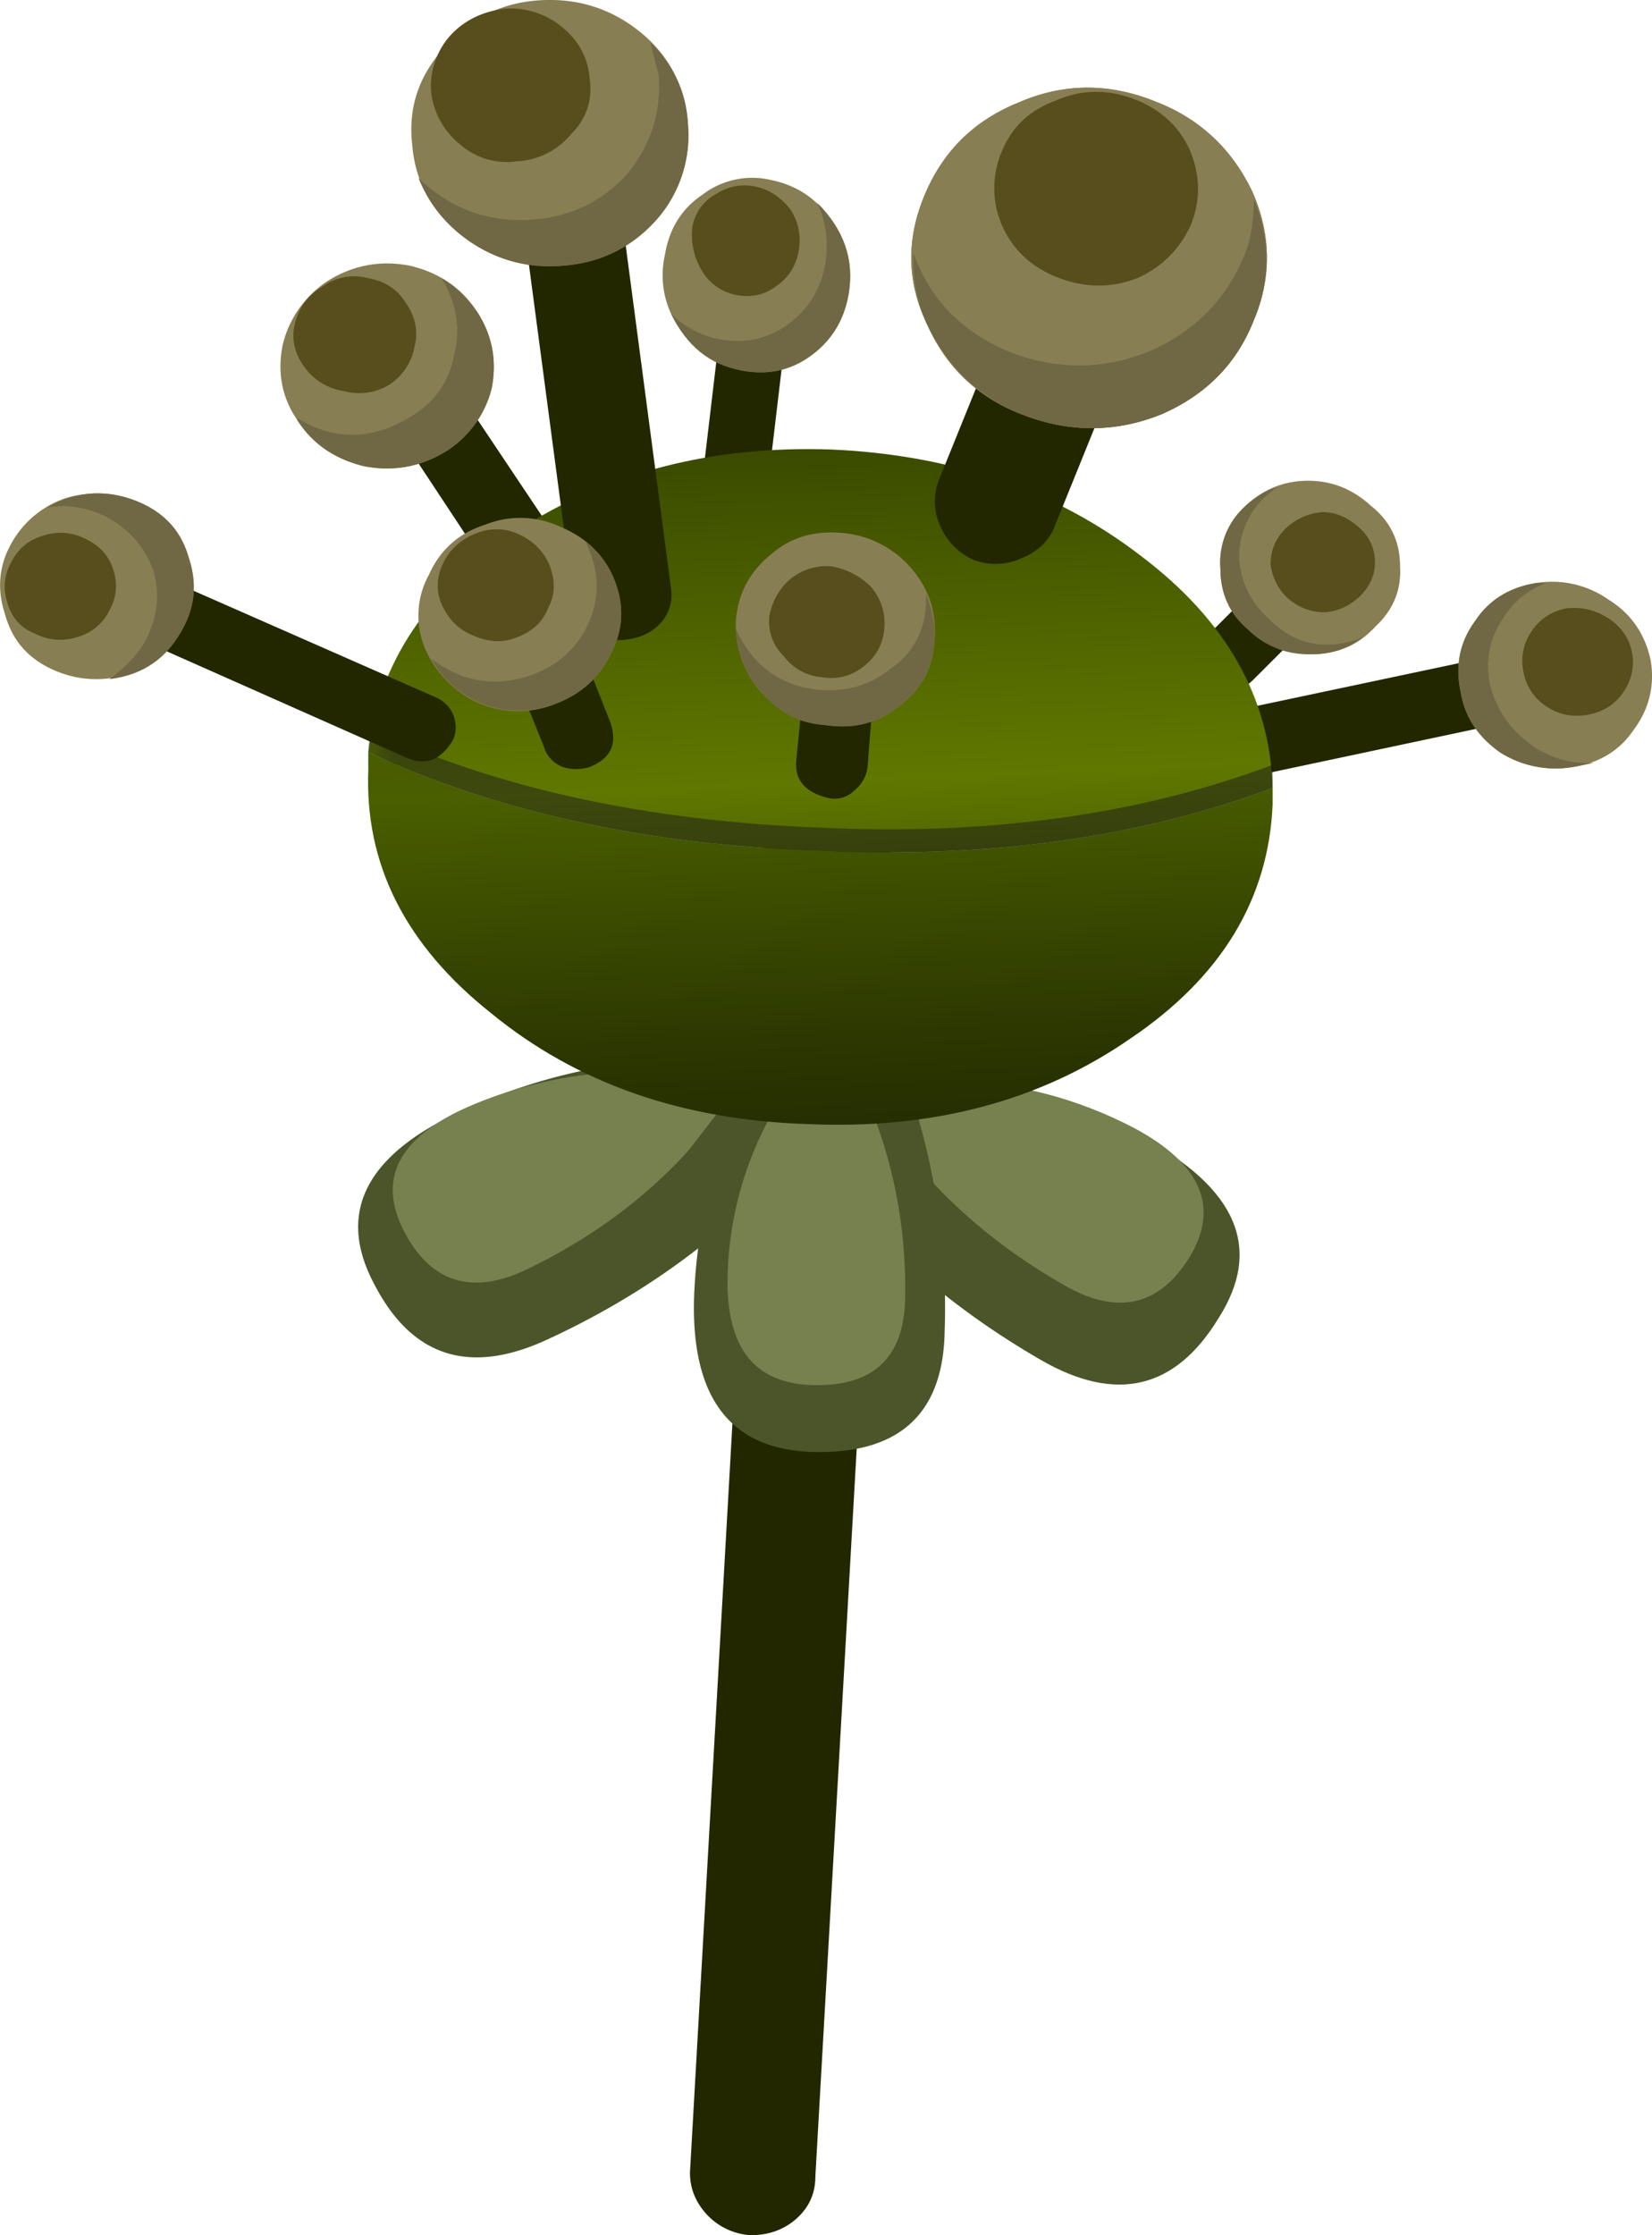 <svg xmlns="http://www.w3.org/2000/svg" viewBox="0 0 39.552 53.511"><defs><clipPath id="d"><path d="M15.297 18.281c-1.707.133-3.16.492-4.359 1.078-1.204.563-1.817 1.188-1.84 1.883-.028.691.558 1.227 1.757 1.598 1.2.402 2.641.535 4.321.402 1.679-.109 3.133-.469 4.359-1.082 1.199-.559 1.813-1.187 1.84-1.879.027-.695-.559-1.226-1.758-1.601-1.176-.399-2.613-.532-4.32-.399z"/></clipPath><clipPath id="j"><path d="M7 21h18v9H7v-9z"/></clipPath><clipPath id="a"><path d="M21.639-21.362h8.808v6.683h-8.808v-6.683z"/></clipPath><clipPath id="c"><path d="M7 20.808h18v9H7v-9z"/></clipPath><clipPath id="i"><path d="M7 20.808h18v9H7v-9z"/></clipPath><radialGradient id="b" gradientUnits="userSpaceOnUse" cy="-18.145" cx="26.131" r="3.076"><stop offset="0" stop-color="#fff" stop-opacity=".647"/><stop offset=".957" stop-color="#fff" stop-opacity="0"/><stop offset="1" stop-color="#fff" stop-opacity="0"/></radialGradient><radialGradient id="f" gradientUnits="userSpaceOnUse" cy="-18.145" cx="26.131" r="3.076"><stop offset="0"/><stop offset="1"/></radialGradient><linearGradient id="k" y2="18.76" gradientUnits="userSpaceOnUse" x2="-11.488" gradientTransform="scale(-.8 .8) rotate(87.438 -27.984 26.74)" y1="18.76" x1="-28.83"><stop offset="0" stop-color="#222a02"/><stop offset=".176" stop-color="#2c3701"/><stop offset=".506" stop-color="#475b00"/><stop offset=".533" stop-color="#4a5f00"/><stop offset="1" stop-color="#3b4a00"/></linearGradient><linearGradient id="g" y2="18.783" gradientUnits="userSpaceOnUse" x2="-11.488" gradientTransform="scale(-.8 .8) rotate(87.438 -27.984 26.74)" y1="18.783" x1="-28.83"><stop offset="0" stop-color="#222a02"/><stop offset=".129" stop-color="#2c3701"/><stop offset=".365" stop-color="#495b00"/><stop offset=".533" stop-color="#607800"/><stop offset=".941" stop-color="#3f5000"/><stop offset="1" stop-color="#3b4a00"/></linearGradient><mask id="h"><g clip-path="url(#c)"><path d="M7 20.808h18v9H7v-9z" fill-opacity=".5"/></g></mask><mask id="e"><g clip-path="url(#a)"><path d="M21.639-21.362h8.808v6.683h-8.808v-6.683z" fill="url(#b)"/></g></mask></defs><path d="M18.77 8.36l-.801 6.752a.824.824 0 01-.298.548.665.665 0 01-.601.102.823.823 0 01-.551-.302c-.098-.2-.133-.415-.098-.65l.8-6.748a.81.81 0 01.299-.552.9.9 0 01.6-.098c.2.064.366.181.499.348.136.2.185.4.151.6z" fill-rule="evenodd" fill="#222700"/><path d="M20.322 7.012c-.102.63-.4 1.133-.903 1.499-.498.366-1.064.484-1.699.351-.601-.136-1.084-.468-1.45-1a2.195 2.195 0 01-.352-1.753c.102-.63.4-1.113.903-1.45a1.956 1.956 0 011.65-.347c.63.132 1.114.464 1.451 1.002.365.497.498 1.063.4 1.698z" fill-rule="evenodd" fill="#887e53"/><path d="M20.322 7.012c-.102.63-.4 1.133-.903 1.499-.498.366-1.064.484-1.699.351-.732-.136-1.285-.585-1.651-1.352.303.304.67.504 1.098.601.635.131 1.202.019 1.705-.351.498-.366.795-.865.898-1.5.064-.498 0-.966-.2-1.401.635.635.884 1.352.752 2.153z" fill-rule="evenodd" fill="#706844"/><path d="M19.121 6.011c-.068.366-.248.65-.552.85-.268.2-.58.269-.946.2a1.216 1.216 0 01-.802-.551 1.685 1.685 0 01-.248-1.05 1.09 1.09 0 01.546-.801c.304-.195.62-.264.952-.195.333.063.615.248.85.546.2.304.264.635.2 1.001z" fill-rule="evenodd" fill="#584e1d"/><path d="M29.17 18.76a.73.73 0 01-.601-.151c-.2-.132-.317-.298-.352-.498-.097-.499.118-.816.65-.952l6.602-1.397a.912.912 0 01.65.147.822.822 0 01.302.502c.098.499-.117.816-.655.948l-6.596 1.4z" fill-rule="evenodd" fill="#222700"/><path d="M37.671 18.36a2.48 2.48 0 01-1.753-.346c-.532-.372-.85-.855-.947-1.45-.137-.635-.02-1.202.352-1.705.33-.498.815-.795 1.445-.9a2.356 2.356 0 011.752.402c.532.331.865.815 1.001 1.45.098.6-.033 1.153-.4 1.65-.332.499-.82.801-1.45.899z" fill-rule="evenodd" fill="#887e53"/><path d="M35.669 16.362c.132.567.435 1.032.899 1.398.468.37 1 .536 1.6.502l-.497.098a2.48 2.48 0 01-1.753-.346c-.532-.372-.85-.855-.947-1.45-.137-.635-.02-1.202.352-1.705.33-.498.815-.795 1.445-.9h.253c-.468.167-.835.485-1.103.953-.264.43-.347.914-.25 1.45z" fill-rule="evenodd" fill="#706844"/><path d="M38.017 17.11c-.36.069-.698 0-.996-.2a1.243 1.243 0 01-.551-.85 1.23 1.23 0 01.2-.948c.2-.302.484-.482.85-.551.366-.034.697.049 1 .249.299.2.484.469.552.801.064.331 0 .649-.2.953-.2.297-.488.482-.855.546z" fill-rule="evenodd" fill="#584e1d"/><path d="M14.619 14.81c.304.504.2.884-.298 1.152-.468.333-.883.249-1.25-.248L9.073 9.659a.725.725 0 01-.103-.65.768.768 0 01.351-.547.874.874 0 01.699-.102c.234.034.415.166.551.4l4.048 6.05z" fill-rule="evenodd" fill="#222700"/><path d="M11.421 7.461c.367.566.483 1.182.347 1.851a2.495 2.495 0 01-1.1 1.499c-.6.366-1.25.484-1.947.351-.704-.171-1.236-.532-1.602-1.104-.367-.53-.483-1.132-.352-1.796A2.526 2.526 0 017.871 6.71c.6-.367 1.25-.484 1.948-.348.698.166 1.236.533 1.602 1.099z" fill-rule="evenodd" fill="#887e53"/><path d="M11.421 7.461c.367.566.483 1.182.347 1.851a2.495 2.495 0 01-1.1 1.499c-.6.366-1.25.484-1.947.351-.704-.171-1.236-.532-1.602-1.104v-.048c.87.532 1.753.532 2.651 0 .601-.332.968-.83 1.099-1.499.166-.635.068-1.25-.298-1.85.298.165.581.434.85.8z" fill-rule="evenodd" fill="#706844"/><path d="M9.721 7.261c.23.333.299.684.201 1.05a1.376 1.376 0 01-.6.899c-.333.2-.703.254-1.105.151a1.419 1.419 0 01-.947-.601c-.234-.331-.302-.684-.2-1.05.097-.365.317-.649.65-.849a1.288 1.288 0 011.099-.2c.4.068.702.268.902.6z" fill-rule="evenodd" fill="#584e1d"/><path d="M30.02 16.26c-.366.366-.733.386-1.099.049-.337-.332-.352-.68-.054-1.05l1.65-1.65c.367-.367.733-.38 1.104-.05.331.333.346.685.049 1.05l-1.65 1.65z" fill-rule="evenodd" fill="#222700"/><path d="M32.92 15.01c-.4.435-.899.65-1.499.65-.601 0-1.118-.2-1.552-.601-.43-.367-.65-.85-.65-1.45a1.814 1.814 0 01.551-1.45c.435-.43.948-.65 1.549-.65.566 0 1.069.2 1.504.6.463.367.697.85.697 1.45.035.567-.165 1.05-.6 1.45z" fill-rule="evenodd" fill="#887e53"/><path d="M29.869 15.059c-.43-.367-.65-.85-.65-1.45a1.814 1.814 0 01.551-1.45c.235-.23.499-.395.801-.498l-.302.249c-.4.4-.601.884-.601 1.45.035.566.268 1.05.703 1.45.63.635 1.382.786 2.247.45-.397.302-.866.434-1.397.4a2.004 2.004 0 01-1.352-.601z" fill-rule="evenodd" fill="#706844"/><path d="M32.569 14.264c-.23.228-.518.366-.85.395-.333 0-.635-.113-.899-.347a1.33 1.33 0 01-.4-.801c0-.332.117-.615.351-.85a1.41 1.41 0 01.899-.4c.302 0 .586.118.85.351.268.23.4.518.4.85 0 .298-.117.567-.351.802z" fill-rule="evenodd" fill="#584e1d"/><path d="M21.421 18.662l-1.9 33.448c0 .4-.151.732-.448 1.001-.303.269-.67.4-1.104.4a1.572 1.572 0 01-1.002-.449c-.297-.302-.448-.65-.448-1.05l1.899-33.501c.035-.4.2-.732.503-1.001.298-.269.649-.38 1.05-.351.434 0 .782.15 1.049.453.299.299.435.65.401 1.05z" fill-rule="evenodd" fill="#222700"/><path d="M18.218 25.762l2.753-.248c2.267.062 4.38.63 6.348 1.698 2.3 1.23 2.92 2.682 1.851 4.352-1.035 1.698-2.451 2.03-4.248.995-2.07-1.197-3.803-2.68-5.2-4.448l-1.505-2.349z" fill-rule="evenodd" fill="#4c552a"/><path d="M20.718 26.011l1.953-.151c1.597.034 3.1.42 4.497 1.152 1.602.864 2.036 1.899 1.303 3.1-.732 1.168-1.732 1.383-3.002.65-1.465-.835-2.7-1.865-3.702-3.101l-1.05-1.65z" fill-rule="evenodd" fill="#77804f"/><path d="M20.371 25.86c-.332.635-.883 1.367-1.65 2.202-1.567 1.665-3.433 2.998-5.601 3.999-1.865.869-3.247.435-4.15-1.299-.932-1.733-.215-3.135 2.153-4.198a13.618 13.618 0 016.5-1.202c1.132.068 2.045.234 2.748.498z" fill-rule="evenodd" fill="#4c552a"/><path d="M17.671 26.011l-1.201 1.548c-1.065 1.167-2.369 2.12-3.901 2.852-1.299.6-2.267.283-2.902-.948-.63-1.235-.13-2.217 1.505-2.95a10.188 10.188 0 014.545-.848c.802.064 1.45.18 1.954.346z" fill-rule="evenodd" fill="#77804f"/><path d="M20.22 22.814l1.25 2.446a16.375 16.375 0 011.147 6.601c-.03 1.968-1.065 2.934-3.1 2.9-2.032-.034-2.998-1.299-2.896-3.799.098-2.167.733-4.17 1.899-6.001l1.7-2.147z" fill-rule="evenodd" fill="#4c552a"/><path d="M19.922 24.761l.898 1.699c.601 1.47.884 3.019.85 4.649-.034 1.4-.766 2.085-2.203 2.05-1.43-.033-2.113-.932-2.044-2.7a8.352 8.352 0 011.298-4.2l1.201-1.498z" fill-rule="evenodd" fill="#77804f"/><g clip-path="url(#d)" transform="matrix(1.25 0 0 -1.25 0 53.511)"><g mask="url(#e)" transform="matrix(.026 -.8 1.979 -.156 50.493 38.821)"><path d="M15.297 18.281c-1.707.133-3.16.492-4.359 1.078-1.204.563-1.817 1.188-1.84 1.883-.028.691.558 1.227 1.757 1.598 1.2.402 2.641.535 4.321.402 1.679-.109 3.133-.469 4.359-1.082 1.199-.559 1.813-1.187 1.84-1.879.027-.695-.559-1.226-1.758-1.601-1.176-.399-2.613-.532-4.32-.399z" fill-rule="evenodd" fill="url(#f)"/></g></g><path d="M15.938 34.199c2.316-.105 4.292-.785 5.917-2.039 1.625-1.227 2.469-2.707 2.52-4.441-2.559-.957-5.469-1.36-8.719-1.2-3.254.106-6.121.735-8.601 1.879.187 1.707 1.136 3.121 2.84 4.243 1.734 1.121 3.746 1.64 6.043 1.558z" fill-rule="evenodd" fill="url(#g)" transform="matrix(1.25 0 0 -1.25 0 53.511)"/><g mask="url(#h)" transform="matrix(1.25 0 0 -1.25 0 53.511)"><g clip-path="url(#i)"><g clip-path="url(#j)" transform="translate(0 -.192)"><path d="M7.098 29.031c2.398-1.121 5.25-1.746 8.558-1.879 3.254-.16 6.16.239 8.719 1.2v-.321c-.051-1.785-.961-3.281-2.719-4.48-1.734-1.199-3.801-1.746-6.199-1.641-2.375.082-4.387.789-6.043 2.121-1.625 1.305-2.41 2.867-2.359 4.68l.043.32z" fill-rule="evenodd" fill="#1a1a1a"/></g></g></g><path d="M7.055 28.398c2.48-1.144 5.347-1.773 8.601-1.879 3.254-.16 6.16.243 8.719 1.2v-.321c-.078-1.812-.984-3.304-2.719-4.476-1.734-1.203-3.801-1.75-6.199-1.641-2.402.078-4.414.785-6.043 2.117-1.652 1.309-2.437 2.868-2.359 4.684v.316z" fill-rule="evenodd" fill="url(#k)" transform="matrix(1.25 0 0 -1.25 0 53.511)"/><path d="M26.968 8.36l-1.7 4.198c-.132.372-.4.635-.8.802a1.504 1.504 0 01-1.148.048 1.55 1.55 0 01-.8-.796 1.395 1.395 0 01-.049-1.102l1.699-4.2c.166-.367.435-.615.801-.747a1.383 1.383 0 011.098-.053c.401.17.684.433.85.8.2.332.215.683.049 1.05z" fill-rule="evenodd" fill="#222700"/><path d="M30.02 7.661c-.401 1.031-1.134 1.783-2.198 2.251-1.07.435-2.153.45-3.252.049-1.099-.4-1.885-1.117-2.349-2.147-.502-1.002-.536-2.037-.102-3.102.435-1.068 1.182-1.816 2.251-2.251 1.065-.469 2.149-.482 3.247-.049 1.07.402 1.85 1.114 2.354 2.149.464 1.035.483 2.065.049 3.1z" fill-rule="evenodd" fill="#887e53"/><path d="M30.02 7.661c-.401 1.031-1.134 1.783-2.198 2.251-1.07.435-2.153.45-3.252.049-1.099-.4-1.885-1.117-2.349-2.147-.502-1.002-.536-2.037-.102-3.102.435-1.068 1.182-1.816 2.251-2.251 1.065-.469 2.149-.482 3.247-.049 1.07.402 1.85 1.114 2.354 2.149.464 1.035.483 2.065.049 3.1z" fill-rule="evenodd" fill="#887e53"/><path d="M29.77 6.162c.166-.366.25-.835.25-1.401.4 1.001.4 1.968 0 2.9-.401 1.031-1.134 1.783-2.197 2.251-1.07.435-2.154.45-3.253.049-.864-.331-1.533-.849-2.001-1.552a3.686 3.686 0 01-.699-2.35c.4 1.133 1.201 1.935 2.397 2.403 1.104.4 2.188.382 3.253-.053 1.064-.464 1.816-1.217 2.25-2.247z" fill-rule="evenodd" fill="#706844"/><path d="M28.52 5.362a2.48 2.48 0 01-1.299 1.299c-.6.234-1.22.234-1.85 0-.635-.235-1.083-.635-1.352-1.201a2.235 2.235 0 01-.049-1.798c.234-.6.664-1.02 1.299-1.25.6-.268 1.216-.282 1.85-.053.635.235 1.084.635 1.352 1.2.264.602.284 1.202.049 1.803z" fill-rule="evenodd" fill="#584e1d"/><path d="M14.721 3.911l1.348 10.201a.993.993 0 01-.298.849c-.2.2-.468.318-.8.353a1.077 1.077 0 01-.85-.255 1.111 1.111 0 01-.4-.747l-1.352-10.2c-.03-.303.054-.567.254-.801.2-.235.463-.366.795-.4.337-.035.635.049.903.249.23.2.367.449.4.751z" fill-rule="evenodd" fill="#222700"/><path d="M16.47 2.96a3.057 3.057 0 01-.752 2.3c-.596.669-1.348 1.035-2.247 1.102-.932.064-1.752-.185-2.451-.751-.698-.566-1.084-1.285-1.151-2.149-.099-.868.151-1.636.751-2.3C11.221.46 11.968.08 12.871.01c.933-.068 1.748.186 2.451.752.698.567 1.08 1.299 1.148 2.198z" fill-rule="evenodd" fill="#887e53"/><path d="M16.47 2.96a3.057 3.057 0 01-.752 2.3c-.596.669-1.348 1.035-2.247 1.102a3.306 3.306 0 01-2.099-.502 3.32 3.32 0 01-1.352-1.597c.766.733 1.665 1.064 2.7.997.932-.064 1.699-.43 2.3-1.099.566-.699.815-1.485.751-2.349l-.2-.801c.567.566.864 1.216.899 1.949z" fill-rule="evenodd" fill="#706844"/><path d="M14.121 1.91c.064.502-.084.937-.449 1.304a1.793 1.793 0 01-1.303.648 1.695 1.695 0 01-1.349-.4 1.896 1.896 0 01-.698-1.25 1.832 1.832 0 01.45-1.352c.332-.366.765-.581 1.298-.65a1.928 1.928 0 011.401.45c.402.331.617.751.65 1.25z" fill-rule="evenodd" fill="#584e1d"/><path d="M14.619 17.31c.166.504 0 .85-.498 1.05a1.049 1.049 0 01-.65 0 .747.747 0 01-.454-.498l-.947-2.348c-.166-.538 0-.884.499-1.05.566-.172.937-.02 1.103.448l.947 2.398z" fill-rule="evenodd" fill="#222700"/><path d="M14.721 13.911c.23.601.201 1.183-.102 1.749-.269.566-.718.966-1.348 1.201a2.385 2.385 0 01-1.85-.049 2.521 2.521 0 01-1.25-1.298 2.027 2.027 0 01.098-1.754c.269-.6.717-1 1.352-1.201a2.263 2.263 0 011.796.053c.636.264 1.07.699 1.304 1.299z" fill-rule="evenodd" fill="#887e53"/><path d="M14.072 14.961a2.138 2.138 0 00.05-1.747l-.103-.254c.331.269.566.585.702.951.23.601.201 1.183-.102 1.749-.269.566-.718.966-1.348 1.201-.566.2-1.132.2-1.699 0-.566-.235-.986-.601-1.25-1.099.733.567 1.533.698 2.398.4.635-.233 1.084-.635 1.352-1.201z" fill-rule="evenodd" fill="#706844"/><path d="M13.169 13.56c.132.366.117.704-.049 1.001-.131.333-.381.566-.751.699-.333.136-.684.116-1.05-.05-.333-.131-.582-.38-.748-.746-.136-.338-.117-.67.049-1.002s.435-.566.801-.702a1.265 1.265 0 011.05.054c.331.165.566.415.698.746z" fill-rule="evenodd" fill="#584e1d"/><path d="M20.771 15.21c.167.166.23.366.2.601l-.2 2.549a.824.824 0 01-.302.551.672.672 0 01-.6.201c-.601-.132-.865-.45-.801-.952l.253-2.549c0-.235.098-.415.298-.552a.755.755 0 01.601-.147c.234.03.415.133.551.298z" fill-rule="evenodd" fill="#222700"/><path d="M22.369 15.362c-.03.629-.313 1.148-.85 1.548-.499.4-1.084.551-1.749.449-.634-.064-1.166-.347-1.601-.85a2.417 2.417 0 01-.547-1.7c.063-.63.347-1.147.85-1.547.463-.4 1.03-.566 1.7-.502a2.448 2.448 0 011.65.849c.43.503.614 1.083.547 1.753z" fill-rule="evenodd" fill="#887e53"/><path d="M22.168 14.464v-.254c.166.4.235.786.2 1.152-.034.629-.317 1.148-.85 1.548-.498.4-1.083.551-1.748.449-.6-.03-1.102-.283-1.504-.747a2.452 2.452 0 01-.648-1.553c.4.87 1.05 1.352 1.952 1.45.665.068 1.25-.098 1.749-.498.531-.366.815-.884.849-1.547z" fill-rule="evenodd" fill="#706844"/><path d="M21.172 15.059c-.035.37-.2.67-.503.903-.298.23-.635.313-1.002.249a1.245 1.245 0 01-.897-.497 1.158 1.158 0 01-.352-.953c.068-.366.235-.669.503-.899.298-.233.63-.336 1.002-.302.365.069.677.235.946.504.235.297.337.628.303.995z" fill-rule="evenodd" fill="#584e1d"/><path d="M4.219 13.96l6.25 2.75a.78.78 0 01.4.449c.069.235.049.435-.049.6-.302.47-.684.586-1.153.352l-6.196-2.749a.756.756 0 01-.4-.45.846.846 0 01.049-.648c.098-.172.269-.284.499-.353.2-.067.4-.049.6.049z" fill-rule="evenodd" fill="#222700"/><path d="M3.417 12.061c.572.269.938.699 1.104 1.299.2.6.147 1.167-.151 1.699-.297.537-.751.903-1.353 1.103-.63.167-1.23.118-1.796-.151-.567-.269-.934-.697-1.099-1.299-.2-.6-.15-1.167.147-1.698A2.34 2.34 0 011.62 11.91c.63-.166 1.23-.118 1.797.151z" fill-rule="evenodd" fill="#887e53"/><path d="M3.417 12.061c.572.269.938.699 1.104 1.299.2.6.147 1.167-.151 1.699-.366.703-.953 1.103-1.747 1.2.395-.297.678-.6.848-.897.299-.567.367-1.133.202-1.7-.202-.566-.587-1.001-1.153-1.303-.499-.23-.967-.298-1.401-.2.731-.43 1.504-.464 2.299-.098z" fill-rule="evenodd" fill="#706844"/><path d="M2.07 12.911c.333.165.552.415.65.751.102.333.067.65-.098.948a1.223 1.223 0 01-.8.65A1.311 1.311 0 01.82 15.16c-.331-.131-.551-.385-.649-.751a1.167 1.167 0 01.098-.948c.166-.332.433-.551.8-.648.332-.104.67-.07 1.001.097z" fill-rule="evenodd" fill="#584e1d"/></svg>